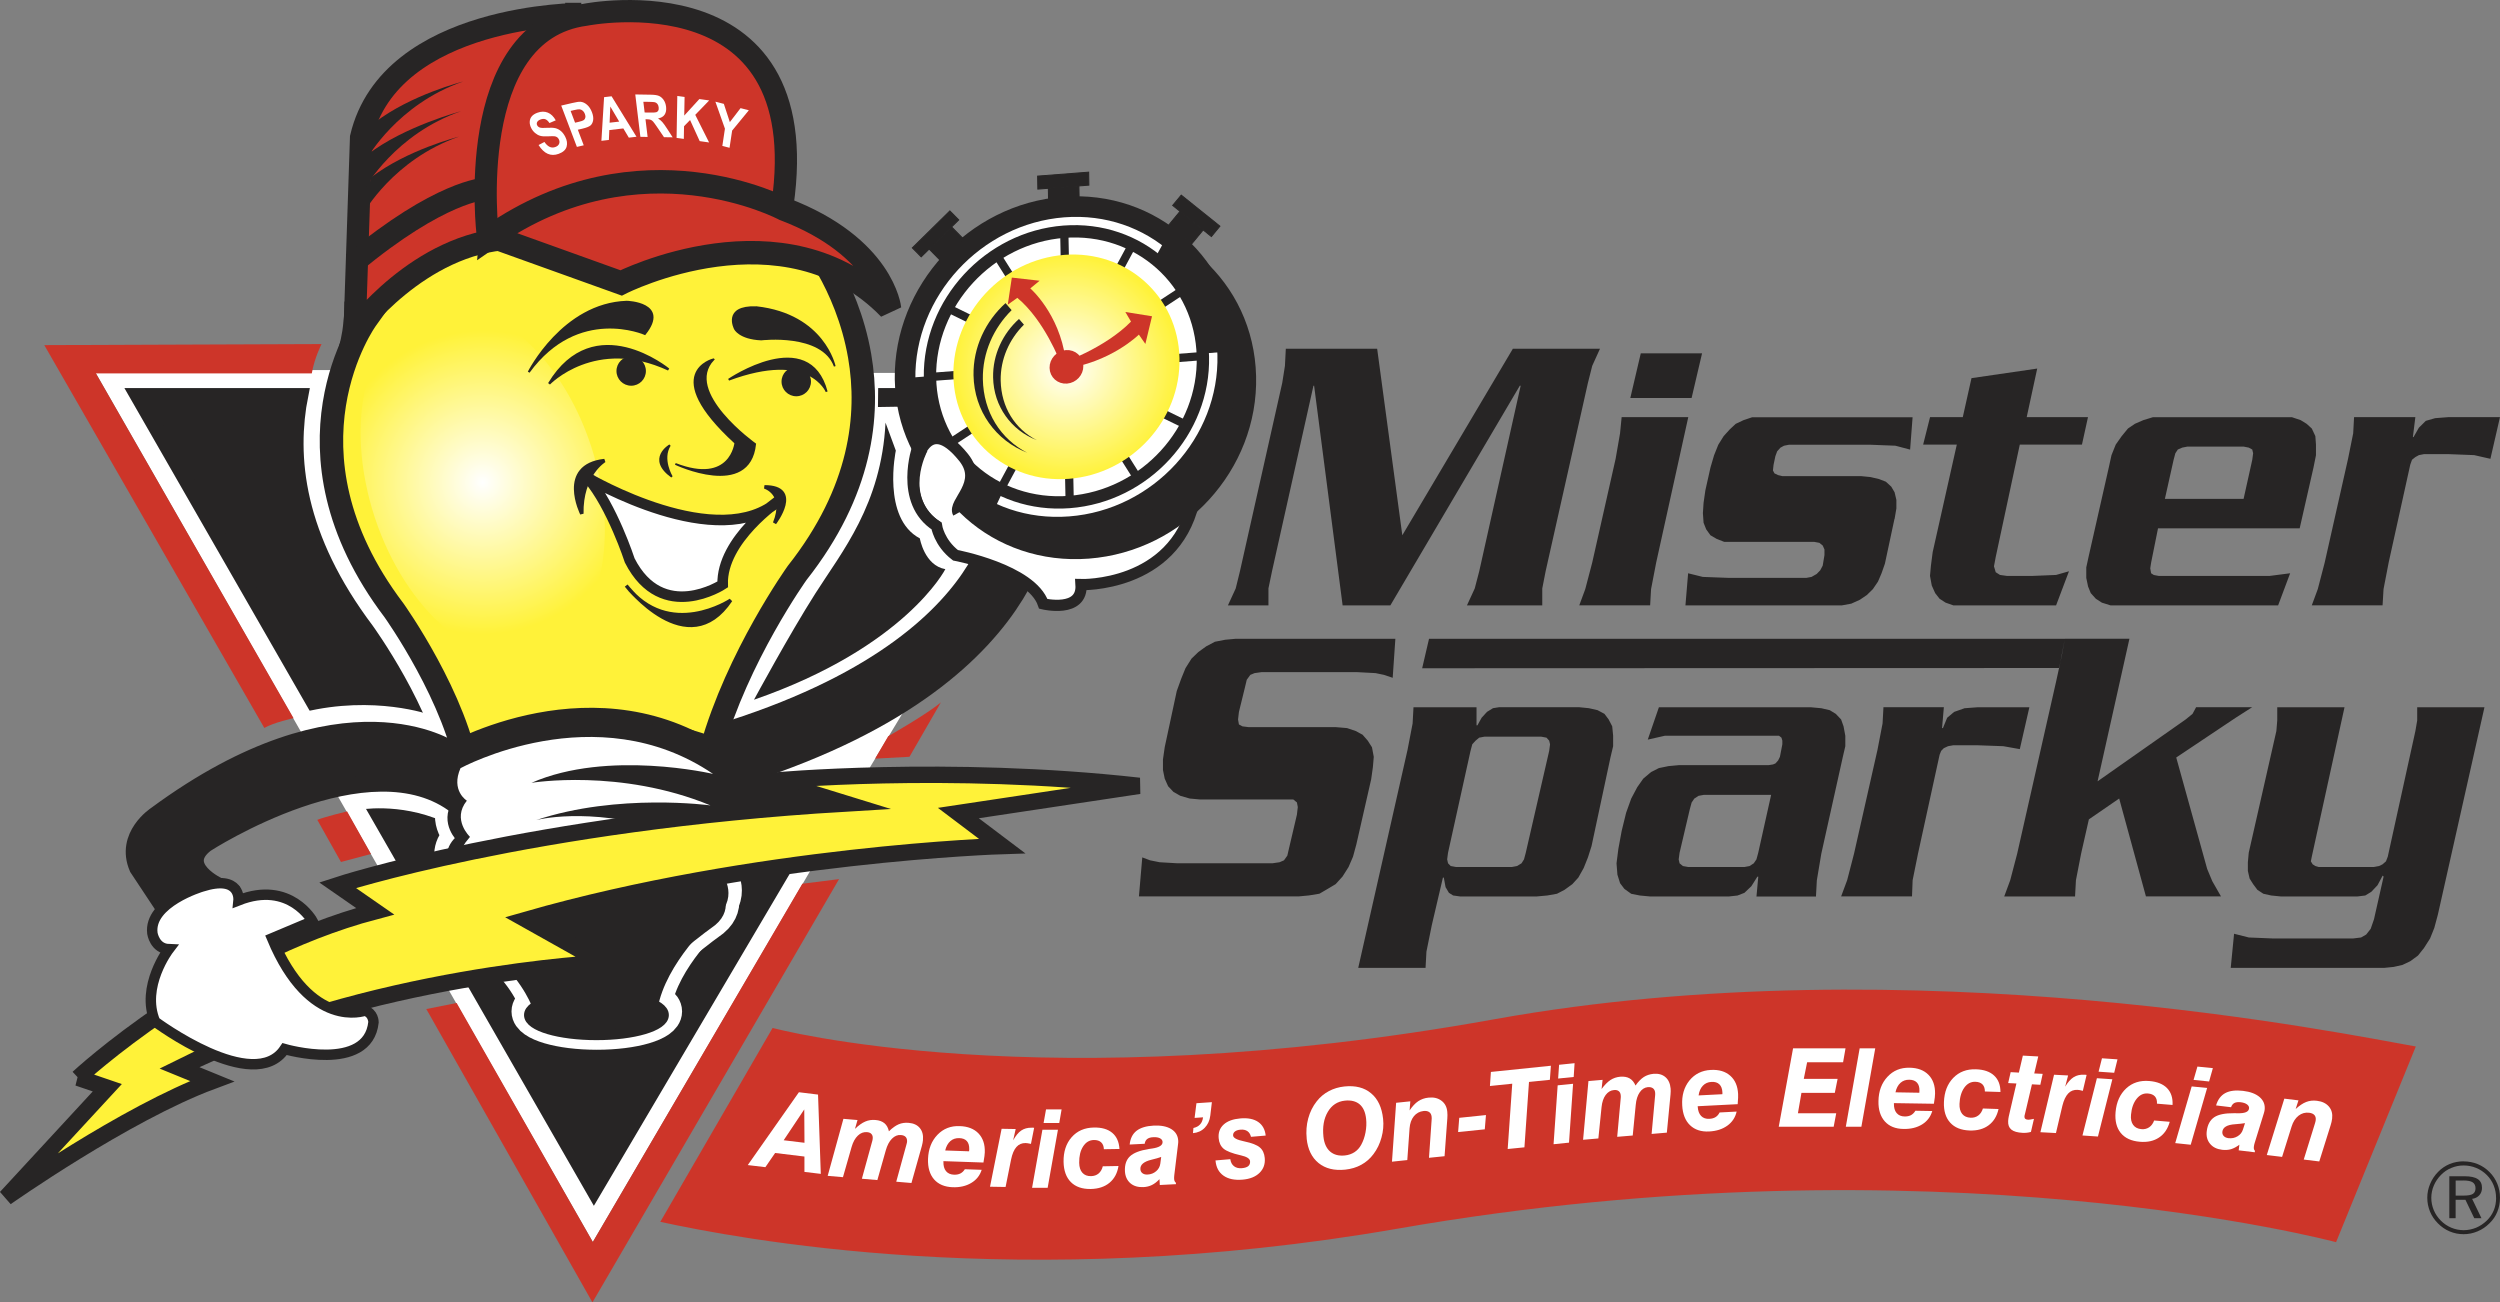 <?xml version="1.0" encoding="UTF-8"?><svg id="Layer_1" xmlns="http://www.w3.org/2000/svg" xmlns:xlink="http://www.w3.org/1999/xlink" viewBox="0 0 597.19 311.11"><rect x="0" y="0" width="597.19" height="311.11" fill="#808080" stroke="none"/><defs><style>.cls-1{stroke-miterlimit:6;stroke-width:3.91px;}.cls-1,.cls-2,.cls-3,.cls-4,.cls-5,.cls-6,.cls-7,.cls-8,.cls-9,.cls-10,.cls-11,.cls-12,.cls-13,.cls-14,.cls-15,.cls-16,.cls-17,.cls-18,.cls-19,.cls-20,.cls-21,.cls-22,.cls-23,.cls-24{stroke:#272525;}.cls-1,.cls-4,.cls-5,.cls-6,.cls-7,.cls-8,.cls-9,.cls-25,.cls-10,.cls-26,.cls-27,.cls-28,.cls-29,.cls-13,.cls-14,.cls-30,.cls-15,.cls-16,.cls-31,.cls-20,.cls-21,.cls-22,.cls-23,.cls-24{fill-rule:evenodd;}.cls-1,.cls-21{fill:#fff239;}.cls-2,.cls-11,.cls-12,.cls-23{fill:none;}.cls-2,.cls-12,.cls-32,.cls-17,.cls-18,.cls-33,.cls-19{stroke-miterlimit:3.86;}.cls-2,.cls-32{stroke-width:1.97px;}.cls-3{stroke-width:3.56px;}.cls-3,.cls-4,.cls-5,.cls-7,.cls-10,.cls-26,.cls-14,.cls-15,.cls-16,.cls-18,.cls-19,.cls-20,.cls-34,.cls-22{fill:#272525;}.cls-4{stroke-width:.56px;}.cls-4,.cls-5,.cls-6,.cls-7,.cls-9,.cls-10,.cls-11,.cls-29,.cls-13,.cls-30,.cls-15,.cls-16,.cls-20,.cls-21,.cls-22,.cls-23,.cls-24{stroke-miterlimit:2.61;}.cls-5{stroke-width:.41px;}.cls-6,.cls-7{stroke-width:2.49px;}.cls-6,.cls-8,.cls-9,.cls-28,.cls-29,.cls-30,.cls-17,.cls-33,.cls-35,.cls-31,.cls-36{fill:#fff;}.cls-8{stroke-width:2.52px;}.cls-9{stroke-width:2.68px;}.cls-25{fill:url(#radial-gradient);}.cls-25,.cls-37,.cls-26,.cls-27,.cls-28,.cls-34,.cls-38,.cls-36{stroke-width:0px;}.cls-37{fill:url(#radial-gradient-2);}.cls-10{stroke-width:3.99px;}.cls-11,.cls-13{stroke-width:5.31px;}.cls-27,.cls-13,.cls-32,.cls-38,.cls-24{fill:#cd3529;}.cls-29{stroke-width:12.47px;}.cls-29,.cls-30,.cls-33,.cls-35,.cls-31{stroke:#fff;}.cls-12{stroke-width:2.95px;}.cls-32{stroke:#cd3529;}.cls-14{stroke-width:.84px;}.cls-30,.cls-33,.cls-35,.cls-31{stroke-width:8.91px;}.cls-15{stroke-width:.44px;}.cls-16{stroke-width:2.16px;}.cls-17,.cls-18{stroke-width:4.92px;}.cls-19{stroke-width:.25px;}.cls-20{stroke-width:.46px;}.cls-21,.cls-24{stroke-width:5.6px;}.cls-22{stroke-width:.48px;}.cls-23{stroke-width:15.5px;}</style><radialGradient id="radial-gradient" cx="115.3" cy="115.23" fx="115.3" fy="115.23" r="36.23" gradientUnits="userSpaceOnUse"><stop offset="0" stop-color="#fff"/><stop offset="1" stop-color="#fff239"/></radialGradient><radialGradient id="radial-gradient-2" cx="254.75" cy="87.64" fx="254.75" fy="87.64" r="26.92" xlink:href="#radial-gradient"/></defs><rect class="cls-36" x="201.59" y="89.08" width="22.99" height="8.81"/><path class="cls-27" d="M184.55,245.55s64.51,17.4,172.33-2.06c100.2-18.08,204.53,3.78,220.2,6.49l-19.05,46.75s-95.5-25.67-224.12-3.24c-90.21,15.73-158.62,2.16-176.18-1.62l26.82-46.31Z"/><polygon class="cls-36" points="194.12 207.05 141.61 296.68 22.54 88.53 30.54 88.44 81.06 88.44 80.3 133.59 194.12 207.05"/><polyline class="cls-36" points="22.54 87.53 30.54 88.44 81.06 88.44 80.3 132.59"/><polygon class="cls-3" points="253.97 94.48 32.79 94.48 141.88 284.5 253.97 94.48"/><polygon class="cls-36" points="217.92 166.54 195.09 204.37 188.24 184.79 189.62 175.65 209.11 169.09 217.92 166.54"/><polygon class="cls-36" points="217.43 104.19 185.93 104.19 165.91 156.05 161.97 183.49 193.13 175.84 227.33 153.35 238.91 137.82 235.09 115.89 217.43 104.19"/><path class="cls-26" d="M327.53,186.24l.42-2.99.21-2.46-.43-2.29-1.01-1.58-1.23-1.41-1.65-.89-2.07-.7-2.72-.23h-20.81l-1.44-.18-.85-.46-.21-1.18.21-1.81,1.44-5.87.43-1.81.85-1.17,1.01-.42,1.65-.23h22.89l4.36.23,2.02.42,2.08.7.64-9.32h-38.16l-2.5.23-2.46.48-2.07,1.1-1.87,1.35-1.64,1.58-1.44,2.29-1.02,2.51-1.06,2.93-2.88,13.43-.42,2.93v2.52l.42,2.05.81,1.82,1.27,1.35,1.65.94,2.24.65,2.5.23h22.25l.86.7.21,1.11-.21,1.81-1.87,7.97-.42,1.82-.8,1.12-1.06.46-1.65.24h-22.89l-4.1-.24-2.29-.46-1.86-.7-.8,9.32h38.17l2.44-.23,2.5-.41,2.02-1.18,1.86-1.11,1.65-1.82,1.44-2.28,1.06-2.46.81-2.99,3.51-15.42h0ZM352.71,168.95h-15.06l-.21,3.87-1.22,6.33-11.77,52.05h16.08l.21-3.86,1.28-6.33,2.66-11.37h.21l.42,2.28.8,1.35,1.01.64,1.65.23h18.36l2.5-.23,2.29-.41,1.81-.94,1.86-1.35,1.44-1.58,1.28-2.29,1.01-2.52.86-2.7,4.52-21.17.64-2.7v-2.51l-.22-2.24-.85-1.64-1.01-1.34-1.65-.88-2.08-.47-2.29-.23h-19.17l-1.43.23-1.43.88-1.28,1.4-1.01,1.82h-.21v-4.34h0ZM368.2,175.98l1.22.23.64.71.21.87-.21,1.59-5.59,24.32-.42,1.58-.59.94-1.06.65-1.22.23h-13.42l-1.23-.23-.63-.65-.21-.94.21-1.58,5.37-24.32.42-1.59.8-.87.85-.71,1.22-.23h13.63ZM440.17,180.96l.63-2.7v-2.51l-.42-2.24-.58-1.64-1.27-1.34-1.44-.88-2.02-.47-2.5-.23h-36.3l-2.66,7.73,4.1-.93h27.25l.59.46.21.71v.87l-.58,3-.43.87-.64.71-.58.24-1.07.17h-21.45l-2.45.23-2.29.47-1.86.94-1.87,1.58-1.44,2.05-1.44,2.71-1.22,3.4-1.06,4.33-.8,4.34-.43,3.4.21,2.7.64,2.05,1.02,1.35,1.64,1.18,2.08.41,2.45.23h18.79l2.08-.23,1.64-.64,1.66-1.58,1.44-2.29h.21l-.43,4.75h14.21l.21-3.87,1.06-6.33,5.11-22.98h0ZM423.08,189.88l-3.08,13.83-.43,1.58-.64.94-1.01.65-1.23.23h-13.4l-1.28-.23-.8-.65-.21-.94.21-1.58,2.45-10.43.43-1.58.64-.94,1-.65,1.23-.23h16.12ZM484.78,168.95h-12.41l-3.08.23-2.5.88-1.66,1.4-1.01,2.46h-.21l.43-4.98h-14.43l-.21,3.87-1.22,6.33-5.6,24.79-1.64,6.33-1.44,3.87h16.93l.15-3.87,1.28-6.33,5.16-23.62.37-.94.64-.65,1.01-.47,1.28-.23h5.54l6.38.23,3.94.7,2.29-10.02h0ZM524.59,168.95l-.85,1.58-1.65,1.34-21.03,14.77,7.61-34.06h-15.43l-.72,3.98-1.36,6.22-9.31,41.16-1.66,6.33-1.43,3.87h16.92l.21-3.87,1.23-6.33,1.86-8.21,7.24-4.98,6.39,23.38h17.93l-2.08-3.64-1.22-2.92-7.39-26.62,14.21-9.5,3.94-2.52h-13.41ZM569.56,231.2l2.24-.23,2.08-.47,1.86-.88,1.86-1.36,1.44-1.81,1.45-2.28,1.01-2.52.85-3.17,11.13-49.54h-16.07v3.16l-.43,2.52-6.6,30.02-.43,1.11-.81.71-.84.41-1.23.23h-13.2l-.79-.23-.64-.41-.43-.71.22-1.11,7.82-35.7h-16.07v3.16l-.21,2.52-6.6,29.08-.21,2.29v2.05l.42,1.82.85,1.35,1.01,1.35,1.44.94,1.86.41,2.29.23h18.32l1.86-.23,1.44-.88,1.49-1.58,1.22-2.29.23.23-2.3,10.21-.79,2.28-1.07,1.36-1.22.7-1.86.23h-19.37l-5.59-.23-3.52-.89-.8,8.15h36.73ZM328.97,83.3h-21.82l-.21,4.1-.64,4.05-10.11,45.02-1.01,4.1-1.86,4.04h9.68v-4.04l.85-4.1,9.9-44.32h.16l6.81,52.47h11.4l30.92-52.47h.21l-9.9,44.32-1.07,4.1-1.86,4.04h17.99v-4.04l.8-4.1,10.11-45.02,1.02-4.05,1.86-4.1h-20.81l-26.41,44.56-6.01-44.56h0ZM387.37,99.65l-.38,3.86-1.06,6.1-5.59,24.79-1.66,6.33-1.43,3.87h16.93l.22-3.87,1.22-6.33,7.67-34.76h-15.92ZM391.94,84.41l-2.5,10.67h14.64l2.5-10.67h-14.64ZM452.57,123.98l.43-2.52v-2.05l-.43-1.82-.8-1.35-1.28-1.17-1.65-.64-2.02-.47-2.29-.23h-18.79l-1.01-.24-.85-.41-.37-.7.15-1.35.43-2.05.43-1.17.79-.88.85-.46,1.22-.24h19.22l6.17.24,3.51.93.59-7.73h-38.32l-2.08.7-1.86.88-1.44,1.35-1.43,1.58-1.28,2.05-1.01,2.52-.86,2.93-1.22,5.45-.43,2.99-.16,2.46.16,2.29.63,1.58,1.01,1.41,1.49.87,1.81.71h21.5l1.22.23.8.64.42.94v1.35l-.42,2.52-.59,1.11-.85.88-1.23.7-1.22.23h-18.59l-6.17-.23-3.5-.87-.64,7.67h37.37l2.24-.41,2.07-.94,1.65-1.12,1.44-1.41,1.23-1.81.85-1.99.8-2.29,2.28-10.67h0ZM498.77,99.65h-14.64l2.51-11.61-15.7,2.29-2.08,9.32h-7.82l-1.65,6.56h8.04l-5.76,25.68-.42,3.23-.22,2.45.42,2.29.81,1.82,1.06,1.35,1.44.93,1.86.65h24.53l3.08-8.15-3.08.88-5.58.23h-6.17l-1.65-.23-1.02-.65-.42-1.41.42-2.23,5.75-26.85h14.85l1.44-6.56h0ZM517.14,119.17l2.08-9.32.42-1.58.59-.89,1.06-.46,1.23-.24h13.42l1.22.24.85.46.21.89-.21,1.58-2.07,9.32h-18.79ZM549.34,126.2l3.3-14.53.59-2.93v-2.52l-.15-2.05-.85-1.81-1.23-1.12-1.43-.88-2.08-.7h-33.21l-2.29.7-2.02.88-1.65,1.12-1.49,1.81-1.44,2.05-1.01,2.52-.64,2.93-4.74,20.93-.64,2.93v2.52l.43,2.05.64,1.58,1.22,1.35,1.44.93,2.07.65h40.03l2.87-7.67-4.95.64h-26.4l-1.22-.23-.64-.41-.21-1.18.21-1.35,1.65-8.21h33.85ZM597.19,99.65h-12.4l-3.09.24-2.23.64-1.66,1.64-1.27,2.23h-.16l.59-4.75h-14.64l-.21,3.86-1.23,6.1-5.58,24.79-1.65,6.33-1.43,3.87h16.91l.23-3.87,1.22-6.33,5.16-23.39.42-1.18.8-.64.85-.47,1.22-.24h5.75l6.23.24,3.88.88,2.29-9.97h0ZM341.37,152.59h151.87l-1.34,6.98-152.18.06,1.64-7.04h0Z"/><path class="cls-28" d="M106.93,177.34l-4.24-6.61s-13.22-4.75-30.17-.62l2.89,6.41,31.51.83Z"/><path class="cls-34" d="M588.48,282h-1.88v3.6h1.88c1.06,0,1.8-.13,2.22-.4.42-.27.64-.71.64-1.35s-.23-1.13-.68-1.42c-.45-.29-1.18-.44-2.19-.44h0ZM588.76,280.98c1.4,0,2.45.23,3.12.68.68.45,1.01,1.15,1.01,2.09,0,.7-.21,1.29-.64,1.76-.43.48-1,.77-1.72.87l2.23,4.62h-1.72l-2.11-4.4h-2.34v4.4h-1.51v-10.02h3.67ZM596.25,286.16c0-1.05-.19-2.05-.57-2.99-.37-.94-.93-1.77-1.64-2.49-.75-.74-1.59-1.31-2.54-1.69-.94-.39-1.95-.59-3-.59s-2,.2-2.92.58c-.93.37-1.75.93-2.47,1.66-.76.77-1.33,1.62-1.73,2.56-.4.95-.6,1.93-.6,2.94s.2,2,.59,2.93c.39.94.96,1.77,1.69,2.51.74.74,1.58,1.3,2.51,1.69.94.39,1.92.59,2.94.59s2.02-.21,2.97-.59c.95-.4,1.8-.97,2.57-1.72.72-.7,1.27-1.5,1.65-2.42.37-.91.56-1.9.56-2.97h0ZM588.5,277.43c1.2,0,2.33.22,3.38.65,1.06.44,2,1.07,2.81,1.9.81.8,1.42,1.74,1.86,2.8.43,1.05.64,2.17.64,3.35s-.21,2.3-.64,3.34c-.41,1.03-1.04,1.95-1.87,2.75-.84.84-1.8,1.49-2.87,1.93-1.07.45-2.17.67-3.32.67s-2.27-.22-3.31-.66c-1.05-.44-1.98-1.08-2.81-1.92-.83-.83-1.46-1.76-1.9-2.82-.43-1.05-.65-2.15-.65-3.31s.23-2.25.68-3.31c.44-1.07,1.09-2.04,1.92-2.88.79-.82,1.71-1.43,2.75-1.87,1.04-.42,2.15-.64,3.32-.64h0Z"/><path class="cls-29" d="M209.72,97.33c.57,17.57-8.31,24.32-20.18,39.57,0,0-13.97,19.85-19.8,41.65,0,0-34.32-13.75-55.9,5.33l-1.58,1.06c-2.86-18.09-18.21-39.18-18.21-39.18-15.54-20.64-16.77-37.3-14.32-49.91l129.99,1.49Z"/><path class="cls-31" d="M87.37,117.57c5.63,23.04,22.31,40.76,37.29,39.59,14.98-1.17,22.81-20.78,17.46-43.82-5.37-23.04-22.11-40.76-37.37-39.59-15.25,1.17-23.02,20.79-17.38,43.82Z"/><path class="cls-33" d="M219.15,90.58c-.31-17.67,13.92-33.12,31.74-34.49,17.82-1.37,32.62,11.85,33.1,29.53.51,17.68-13.63,33.11-31.62,34.48-17.99,1.37-32.88-11.84-33.23-29.52Z"/><polyline class="cls-31" points="218.95 90.32 220.7 100.13 225.66 108.9 231.51 114.31 236.91 116.84 234.26 122.49 223.4 115.12 215.65 103.62"/><polygon class="cls-31" points="284.73 84.89 289.08 84.55 288.19 74.27 284.66 67.14 279.6 60.93 275.19 57.52 272.73 62.02 277.98 66.5 282.05 73.59 282.99 78.42 284.73 84.89"/><line class="cls-33" x1="252.43" y1="118.96" x2="250.99" y2="57.08"/><line class="cls-33" x1="268.04" y1="113.61" x2="235.47" y2="62.43"/><line class="cls-33" x1="279.22" y1="101.41" x2="224.23" y2="74.63"/><line class="cls-33" x1="282.99" y1="85.61" x2="220.31" y2="90.41"/><line class="cls-33" x1="278.38" y1="70.48" x2="224.83" y2="105.57"/><line class="cls-33" x1="266.68" y1="60.03" x2="236.59" y2="116"/><path class="cls-35" d="M224.71,90.16c-.28-14.65,11.51-27.44,26.29-28.58,14.78-1.13,27.05,9.81,27.44,24.47.41,14.64-11.31,27.44-26.2,28.57-14.89,1.13-27.23-9.82-27.52-24.46Z"/><path class="cls-33" d="M248.55,88.34c-.03-1.66,1.29-3.1,2.97-3.23,1.67-.13,3.06,1.12,3.1,2.77.04,1.65-1.28,3.09-2.97,3.22-1.68.13-3.06-1.11-3.1-2.76Z"/><path class="cls-31" d="M250.27,87.3s10.42-3.57,16.62-9.92l-1.35-2.27,6.34,1.02-1.55,6.55-1.55-2.21s-6.76,6.72-17.95,8.12l-.55-1.28Z"/><path class="cls-31" d="M250.1,86.99s-3.75-9.87-10.23-15.23l-2.27,1.62.95-6.41,6.61.74-2.22,1.82s6.86,5.86,8.44,16.76l-1.28.7Z"/><path class="cls-31" d="M238.51,74.67c-4.28,4.24-6.92,10.09-6.79,16.37.17,7.76,4.23,14.15,10.61,17.4-7.43-2.85-12.66-9.82-12.83-18.35-.14-6.63,2.82-12.8,7.56-17.08l1.45,1.66Z"/><path class="cls-31" d="M241.45,78.1c-3.47,3.43-5.6,8.17-5.49,13.26.14,6.29,3.42,11.46,8.6,14.09-6.01-2.3-10.26-7.95-10.4-14.86-.11-5.37,2.27-10.37,6.11-13.83l1.18,1.35Z"/><path class="cls-30" d="M217.06,112.48s2.18-14.48,11.63-2.92c5,6.14-2.54,10.66-1.15,13.14"/><path class="cls-31" d="M220.08,108.02s-5.83,11.02,3.52,17l-1.57.91-4.29-6.59-.79-4.82-.85-2.37,2.17-3.97,1.8-.15Z"/><path class="cls-35" d="M126.9,35.56l1.39-.73c.81,1.15,1.67,1.55,2.6,1.21.46-.17.76-.43.89-.77.13-.34.1-.7-.09-1.07-.11-.21-.26-.38-.43-.5-.17-.12-.38-.19-.62-.22-.24-.03-.78-.02-1.63.02-.76.04-1.35,0-1.77-.13-.43-.12-.83-.35-1.21-.66-.38-.32-.69-.7-.92-1.14-.27-.52-.4-1.02-.39-1.52.01-.5.16-.92.46-1.28.29-.36.73-.65,1.33-.87.89-.33,1.72-.34,2.48-.03.76.31,1.4.92,1.91,1.83l-1.48.65c-.33-.48-.67-.78-1-.9-.33-.12-.7-.1-1.11.05-.41.15-.68.36-.81.61-.13.26-.13.52.01.78.14.26.35.44.65.54.3.1.86.12,1.7.06.89-.06,1.57-.02,2.04.1.47.13.91.35,1.3.68.39.33.73.78,1.03,1.35.43.82.55,1.6.35,2.34-.2.74-.82,1.3-1.87,1.69-1.85.68-3.45-.02-4.8-2.1Z"/><path class="cls-35" d="M136.01,35.99l-3.84-9.78,2.6-.6c.97-.23,1.62-.33,1.96-.3.54.04,1.05.27,1.56.69.5.42.91,1.02,1.21,1.8.28.71.38,1.33.3,1.87-.08.54-.28.95-.6,1.24-.32.29-.97.54-1.95.77l-1.06.25,1.45,3.69-1.61.37ZM134.44,27.49l1.09,2.78.89-.21c.6-.14.99-.28,1.17-.41.18-.13.3-.33.35-.58.05-.25.01-.54-.11-.86-.13-.33-.31-.58-.54-.77-.23-.19-.46-.3-.7-.33-.24-.03-.7.04-1.37.19l-.79.18Z"/><path class="cls-35" d="M150.14,33.61l-1.82.21-1.33-2.17-3.32.38-.07,2.33-1.78.2.52-10.33,1.8-.21,6.01,9.58ZM146,30.02l-2.15-3.56-.12,3.82,2.27-.26Z"/><path class="cls-35" d="M151.08,33.62l-1.33-10.03,3.63.05c.93.01,1.6.12,2.03.3.42.19.79.5,1.1.95.31.45.51.98.59,1.6.1.78,0,1.41-.34,1.89-.33.47-.85.77-1.55.88.4.26.74.54,1.03.85.28.31.68.85,1.2,1.65l1.29,1.97-2.06-.03-1.53-2.2c-.55-.8-.92-1.29-1.11-1.49-.19-.2-.37-.34-.56-.42-.19-.08-.48-.12-.88-.13h-.35s.55,4.18.55,4.18l-1.72-.03ZM152.03,27.85l1.28.02c.78.01,1.27-.01,1.48-.08.2-.06.36-.19.46-.39.11-.2.14-.46.09-.8-.04-.32-.14-.58-.3-.77-.16-.2-.35-.33-.59-.41-.17-.05-.64-.09-1.41-.1l-1.35-.02.34,2.54Z"/><path class="cls-35" d="M159.68,33.87l.06-9.93,1.73.24-.03,4.41,3.54-3.92,2.34.33-3.27,3.41,3.38,6.54-2.24-.31-2.34-5-1.42,1.47-.02,3-1.73-.24Z"/><path class="cls-35" d="M170.59,35.78l.57-4.08-2.35-6.4,2.02.51,1.47,4.33,2.51-3.32,1.98.51-3.92,4.81-.56,4.06-1.72-.44Z"/><path class="cls-30" d="M158.43,88.71s-17.75-14.42-28.3,3.39c0,0,10.79-11.41,28.3-3.39Z"/><path class="cls-30" d="M172.75,91.14s18.91-12.95,23.29,2.84c0,0-4.1-10-23.29-2.84Z"/><path class="cls-30" d="M179.12,73.96c16.08,1.8,18.75,14.01,18.75,14.01-3.05-8.09-17.52-6.35-17.52-6.35-5.22-.23-6.29-2.53-6.29-2.53,0,0-2.94-5.4,5.06-5.13Z"/><path class="cls-30" d="M148.35,72.69s10.11.28,4.36,7.61c0,0-15.93-6.98-27.46,9.05,0,0,7.96-16.18,23.09-16.66Z"/><path class="cls-30" d="M169.06,86.32s-12.95,3.18,5.44,19.79c0,0-.9,10.1-14.18,4.98,0,0,17.67,8.3,18.86-4.7,0,0-17.46-12.31-10.13-20.06Z"/><path class="cls-30" d="M158.96,106.67s-5.43,3.18.56,7.47c0,0-2.59-4.15-.56-7.47Z"/><path class="cls-31" d="M139.64,114.44s31.37,18.27,45.45,5.26c0,0-13.65,9.27-13.19,19.93,0,0-14.22,9.41-22.11-5.67,0,0-4.35-12.87-10.15-19.51Z"/><path class="cls-31" d="M173.85,143.36s-14.46,9.68-24.83-3.46c0,0,14.83,18.68,24.83,3.46Z"/><path class="cls-31" d="M143.5,110.29s-5.53,3.32-5.22,12.59c0,0-5.84-11.34,5.22-12.59Z"/><path class="cls-31" d="M181.54,116.52s5.27,1.52,2.51,8.58c0,0,6.48-8.58-2.51-8.58Z"/><path class="cls-30" d="M111.63,210.97s-6.96-6.46-1.12-11.18c0,0-3.98-3.74-1.12-8.21,0,0-4.1-3.6-.87-8.07,0,0-3.36-1.37-1.61-4.73,0,0,35.92-21.01,66.88,1.62,0,0,2.11,3.61-.62,7.09,0,0,2.49,4.97-.62,8.58l-1.61,15.91s3.23,3.98-.88,7.46c0,0-15.54,11.07-17.27,16.79"/><path class="cls-31" d="M110.38,183.13s32.06-17.5,59.79,1.37c0,0-24.86-5.85-43.01,2.11,0,0,21.01-3.49,42.39,5.34,0,0-21.89-2.99-41.28,3.48,0,0,12.06-3.23,30.09,2.24l-47.87,6.34s-1.12-.87,2.11-4.6c0,0-4.35-4.1-.75-8.58,0,0-3.86-2.36-1.49-7.71Z"/><path class="cls-30" d="M171.86,206.73l-.26,2.34s3.64,4.93-1.95,8.97c0,0-11.7,10.52-13.64,21.83h-27.42s-2.21-6.49-8.58-12.08l-2.47-18.06,40.28-10.53,14.03,7.54Z"/><path class="cls-30" d="M158.48,241.61c0,2.6-7.13,4.7-15.92,4.7s-15.92-2.1-15.92-4.7,7.13-4.7,15.92-4.7,15.92,2.1,15.92,4.7Z"/><polygon class="cls-31" points="173.66 185.13 183.88 184.24 187.95 186.38 193.26 190.08 193.37 192.32 175.64 193.78 171.94 191.75 171.16 186.48 173.66 185.13"/><path class="cls-36" d="M85.62,193.46s9.61-1.86,20.04,2.69l-.41-6.71-23.04-3.62,3.41,7.64Z"/><path class="cls-23" d="M244.08,122.34c-.29-3.39,2.2,40.11-82.3,61.4"/><path class="cls-9" d="M219.24,106.79s-4.6,13.07,4.48,18.85c0,0,.59,3.99,4.52,7,0,0,18.14,3.41,20.98,11.61,0,0,9.46,2.27,9.01-4.6,0,0,22.08.69,26.92-19.53,0,0,6.12-17.01-3.88-26.46"/><path class="cls-21" d="M205.35,85.03c2.45,14.17.42,32.36-14.92,51.82,0,0-14.32,20.02-20.46,42.01,0,0-34.43-13.87-56.45,5.37l-1.61,1.07c-2.63-18.25-17.8-39.52-17.8-39.52-29.19-38.54-6.6-69.58-6.6-69.58l23.95-33.38,80.97,13.29s9.89,11.38,12.92,28.92"/><path class="cls-25" d="M87.78,117.36c5.34,23.24,21.91,41.12,37.02,39.93,15.12-1.18,23.26-20.97,18.17-44.2-5.11-23.24-21.72-41.12-37.09-39.93-15.36,1.18-23.45,20.97-18.09,44.2Z"/><path class="cls-18" d="M220.46,95.78c-.33-21.09,16.64-39.49,37.84-41.13,21.19-1.63,38.76,14.13,39.29,35.21.56,21.09-16.29,39.5-37.68,41.13-21.4,1.64-39.08-14.13-39.44-35.21Z"/><path class="cls-17" d="M216.2,90.6c-.3-21.09,16.67-39.5,37.85-41.14,21.18-1.63,38.73,14.13,39.22,35.22.55,21.08-16.31,39.49-37.69,41.13-21.39,1.64-39.04-14.13-39.38-35.21Z"/><path class="cls-12" d="M222.15,90.14c-.27-17.83,14.07-33.41,32-34.79,17.93-1.38,32.77,11.95,33.19,29.79.45,17.83-13.82,33.4-31.89,34.78-18.07,1.38-33-11.95-33.3-29.78Z"/><polygon class="cls-26" points="216.96 90.26 221.94 89.87 223.68 99.77 228.64 108.61 234.5 114.07 239.92 116.62 237.23 122.32 226.35 114.89 218.59 103.29 216.96 90.26"/><polygon class="cls-26" points="288.08 84.39 292.45 84.05 291.59 73.69 288.07 66.49 283.01 60.23 278.58 56.79 276.09 61.32 281.36 65.85 285.43 73 286.35 77.87 288.08 84.39"/><line class="cls-2" x1="255.5" y1="118.75" x2="254.25" y2="56.35"/><line class="cls-2" x1="271.2" y1="113.36" x2="238.62" y2="61.74"/><line class="cls-2" x1="282.48" y1="101.06" x2="227.29" y2="74.05"/><line class="cls-2" x1="286.32" y1="85.13" x2="223.32" y2="89.97"/><line class="cls-2" x1="281.74" y1="69.86" x2="227.81" y2="105.25"/><line class="cls-2" x1="270.01" y1="59.32" x2="239.6" y2="115.78"/><path class="cls-37" d="M227.74,89.71c-.24-14.77,11.64-27.68,26.51-28.83,14.87-1.14,27.17,9.9,27.5,24.68.35,14.77-11.47,27.67-26.43,28.82-14.96,1.15-27.32-9.91-27.58-24.68Z"/><path class="cls-32" d="M251.7,87.87c-.03-1.67,1.31-3.13,2.99-3.26,1.68-.13,3.07,1.13,3.11,2.79.04,1.66-1.3,3.12-2.99,3.25-1.68.13-3.08-1.12-3.11-2.78Z"/><path class="cls-27" d="M253.43,86.83s10.49-3.61,16.74-10.01l-1.35-2.29,6.37,1.02-1.59,6.61-1.55-2.23s-6.82,6.77-18.06,8.19l-.56-1.29Z"/><path class="cls-27" d="M253.26,86.51s-3.74-9.95-10.24-15.36l-2.29,1.63.97-6.47,6.64.75-2.23,1.83s6.88,5.91,8.43,16.9l-1.29.71Z"/><path class="cls-26" d="M241.65,74.09c-4.32,4.28-6.98,10.17-6.87,16.51.15,7.83,4.2,14.27,10.61,17.55-7.45-2.88-12.69-9.91-12.84-18.51-.12-6.69,2.87-12.91,7.64-17.23l1.46,1.68Z"/><path class="cls-26" d="M244.6,77.55c-3.5,3.46-5.65,8.24-5.56,13.37.12,6.35,3.41,11.56,8.6,14.21-6.04-2.32-10.28-8.02-10.41-14.98-.1-5.43,2.31-10.46,6.18-13.96l1.18,1.36Z"/><polygon class="cls-19" points="250.43 44.97 257.72 44.4 257.79 48.62 250.5 49.18 250.43 44.97"/><polygon class="cls-19" points="247.87 42.07 260.05 41.13 260.1 44.22 247.92 45.17 247.87 42.07"/><rect class="cls-19" x="222.3" y="56.24" width="7.52" height="4.11" transform="translate(24.07 175.35) rotate(-44.55)"/><polygon class="cls-19" points="217.94 59.21 226.9 50.39 229.01 52.53 220.05 61.35 217.94 59.21"/><polygon class="cls-19" points="287.42 54.91 281.9 50.47 279.13 53.83 284.65 58.27 287.42 54.91"/><polygon class="cls-19" points="291.4 54.03 282.17 46.62 280.13 49.07 289.37 56.5 291.4 54.03"/><path class="cls-9" d="M218.44,112.22s2.36-14.61,11.74-2.95c4.98,6.2-2.67,10.76-1.29,13.25"/><path class="cls-26" d="M221.53,107.73s-5.99,11.11,3.36,17.14l-1.59.92-4.25-6.64-.74-4.87-.83-2.39,2.23-4.01,1.82-.15Z"/><path class="cls-27" d="M138.85,3.33s-45.6-.1-52.6,29.49l-1.54,46.12s15.37-20.95,37.2-21.93l24.95-32.81-8.02-20.87Z"/><path class="cls-11" d="M138.85,3.33s-45.6-.1-52.6,29.49l-1.54,46.12s15.37-20.95,37.2-21.93l24.95-32.81-8.02-20.87Z"/><path class="cls-26" d="M115.76,45.12s-10.6.42-31.43,17.75"/><path class="cls-11" d="M115.76,45.12s-10.6.42-31.43,17.75"/><path class="cls-26" d="M87.77,37.71s7.13-12.79,22.89-18.25c0,0-12.52,3.16-21.12,9.79"/><path class="cls-26" d="M87.29,44.81s7.11-12.8,22.85-18.25c0,0-13.6,3.63-22.18,10.26"/><path class="cls-26" d="M86.85,50.89s7.1-12.8,22.81-18.26c0,0-12.48,3.15-21.06,9.79"/><path class="cls-13" d="M186.45,51.81C196.94-7.83,139.86,3.52,139.86,3.52c-29.26,3.89-23.36,52.51-23.36,52.51"/><path class="cls-24" d="M117.3,56.43l31.07,11.16s39.03-19.8,64.12,6.12c0,0-1.5-14.76-25.18-23.76,0,0-34.29-18.35-70.01,6.49Z"/><path class="cls-36" d="M128.64,34.65l1.41-.74c.8,1.16,1.66,1.56,2.6,1.21.47-.17.77-.43.91-.78.14-.35.11-.71-.07-1.07-.11-.22-.25-.38-.42-.5-.17-.12-.38-.19-.62-.22-.24-.03-.79-.02-1.64.02-.76.04-1.35,0-1.78-.13-.43-.12-.83-.35-1.21-.67-.38-.32-.68-.7-.91-1.15-.27-.52-.39-1.03-.37-1.53.02-.5.18-.93.48-1.29.3-.36.75-.65,1.35-.87.9-.33,1.73-.34,2.49-.03.76.31,1.39.93,1.9,1.84l-1.5.65c-.33-.49-.66-.79-.99-.91-.33-.12-.7-.1-1.12.05-.42.15-.69.36-.83.62-.13.26-.13.52,0,.78.13.26.35.44.64.54.3.1.86.12,1.71.06.89-.06,1.58-.02,2.05.1.48.13.91.36,1.29.69.39.33.73.79,1.02,1.36.42.83.53,1.61.32,2.36-.21.75-.84,1.32-1.9,1.71-1.87.69-3.47-.01-4.8-2.11Z"/><path class="cls-36" d="M137.8,35.08l-3.74-9.86,2.62-.61c.98-.23,1.63-.33,1.97-.3.54.04,1.06.27,1.56.7.5.42.9,1.03,1.2,1.81.27.71.36,1.34.28,1.89-.09.54-.29.96-.62,1.25-.33.29-.99.55-1.97.78l-1.07.25,1.41,3.72-1.62.38ZM136.31,26.51l1.06,2.8.9-.21c.61-.14,1-.28,1.19-.42.19-.14.31-.33.36-.59.06-.25.02-.54-.1-.87-.12-.33-.3-.59-.53-.78-.23-.19-.46-.3-.71-.33-.24-.03-.7.04-1.39.2l-.8.19Z"/><path class="cls-36" d="M152.03,32.67l-1.82.21-1.31-2.2-3.35.39-.1,2.36-1.79.21.64-10.43,1.79-.21,5.95,9.67ZM147.91,29.05l-2.12-3.6-.17,3.86,2.29-.26Z"/><path class="cls-36" d="M152.97,32.68l-1.22-10.12,3.65.06c.93.01,1.61.11,2.03.3.42.19.79.51,1.1.96.31.45.5.99.58,1.62.09.79-.03,1.42-.36,1.9-.33.48-.85.77-1.56.89.4.26.74.55,1.02.86.28.31.67.86,1.19,1.66l1.28,1.99-2.07-.03-1.51-2.22c-.54-.8-.91-1.31-1.09-1.51-.19-.2-.37-.35-.57-.42-.19-.08-.49-.12-.89-.13h-.36s.51,4.22.51,4.22l-1.72-.03ZM153.99,26.87l1.29.02c.79.01,1.28-.01,1.49-.08.21-.06.36-.19.47-.39.11-.2.14-.47.1-.8-.04-.32-.14-.58-.29-.78-.16-.2-.35-.33-.59-.41-.17-.05-.64-.09-1.42-.1l-1.36-.02.31,2.57Z"/><path class="cls-36" d="M161.62,32.93l.17-10.01,1.74.24-.08,4.45,3.61-3.95,2.35.33-3.33,3.44,3.31,6.6-2.25-.32-2.3-5.04-1.44,1.48-.05,3.03-1.74-.24Z"/><path class="cls-36" d="M172.55,34.86l.62-4.12-2.28-6.45,2.02.52,1.43,4.36,2.56-3.34,1.98.51-3.99,4.85-.62,4.11-1.72-.44Z"/><path class="cls-4" d="M159.69,88.25s-17.68-14.55-28.52,3.41c0,0,11.01-11.51,28.52-3.41Z"/><path class="cls-20" d="M174.07,90.7s19.18-13.06,23.4,2.87c0,0-4.01-10.08-23.4-2.87Z"/><path class="cls-5" d="M180.69,73.37c16.16,1.82,18.71,14.13,18.71,14.13-2.98-8.16-17.56-6.4-17.56-6.4-5.25-.24-6.3-2.56-6.3-2.56,0,0-2.9-5.44,5.15-5.17Z"/><path class="cls-22" d="M149.75,72.09s10.17.28,4.29,7.68c0,0-15.94-7.05-27.74,9.12,0,0,8.22-16.32,23.45-16.8Z"/><path class="cls-15" d="M170.42,85.84s-13.07,3.21,5.24,19.96c0,0-1.03,10.19-14.33,5.02,0,0,17.69,8.37,19.05-4.74,0,0-17.42-12.42-9.95-20.23Z"/><path class="cls-15" d="M160.01,106.36s-5.51,3.21.47,7.53c0,0-2.56-4.19-.47-7.53Z"/><path class="cls-8" d="M140.46,114.2s31.37,18.43,45.7,5.31c0,0-13.86,9.35-13.53,20.1,0,0-14.45,9.49-22.2-5.72,0,0-4.22-12.98-9.97-19.68Z"/><path class="cls-14" d="M174.55,143.37s-14.69,9.77-24.97-3.49c0,0,14.71,18.84,24.97,3.49Z"/><path class="cls-14" d="M144.4,110.02s-5.61,3.35-5.42,12.7c0,0-5.73-11.44,5.42-12.7Z"/><path class="cls-14" d="M182.62,116.3s5.29,1.53,2.42,8.65c0,0,6.63-8.65-2.42-8.65Z"/><path class="cls-10" d="M107.86,179.06s-25.7-17.54-70.61,15.57c0,0-7.71,4.99-4.39,12.7l6.51,9.83,13-5.44s-10.28-4.69-3.18-10.13c0,0,39.16-25.4,60.03-8.92l-1.36-13.61Z"/><path class="cls-16" d="M111.27,211.58s-7.02-6.52-1.13-11.28c0,0-4.02-3.76-1.13-8.28,0,0-4.14-3.63-.88-8.15,0,0-3.39-1.38-1.63-4.76,0,0,36.24-21.2,67.46,1.63,0,0,2.13,3.64-.63,7.15,0,0,2.51,5.02-.62,8.65l-1.63,16.05s3.26,4.01-.88,7.52c0,0-15.67,11.16-17.42,16.93"/><path class="cls-28" d="M110.02,183.49s32.34-17.65,60.31,1.38c0,0-25.08-5.89-43.38,2.13,0,0,21.19-3.52,42.76,5.39,0,0-22.08-3.01-41.64,3.51,0,0,12.17-3.26,30.35,2.26l-48.28,6.39s-1.13-.87,2.13-4.64c0,0-4.39-4.14-.75-8.65,0,0-3.89-2.38-1.51-7.78Z"/><path class="cls-16" d="M172.02,207.29l-.26,2.36s3.67,4.98-1.97,9.05c0,0-11.8,10.62-13.76,22.02h-27.66s-2.23-6.55-8.65-12.19l-2.49-18.22,40.63-10.62,14.15,7.6Z"/><path class="cls-1" d="M18.67,257.46s31.53-29.34,70.94-39.78l-8.98-6.23s45.87-15.03,121.32-19.51l-17.57-5.42s41.9-3.93,87.73,1.2l-43.18,6.5,10.44,7.88s-58.66,1.84-113.65,17.6l18.36,10.3s-56.49,2.71-101.22,25.08l7.8,3.19c-20.81,7.74-49.23,27.78-49.23,27.78l24.2-26.21-6.97-2.38Z"/><path class="cls-6" d="M74.68,220.06s-5.38-9.84-17.7-4.99c0,0,.65-6.29-8.78-3.28,0,0-12.72,3.8-11.8,11.15,0,0,.53,3.67,3.93,3.8,0,0-6.82,8.92-3.28,17.3,0,0,23.59,17.57,30.94,6.56,0,0,19.93,5.77,21.23-6.42,0,0,0-2.23-2.09-2.75,0,0-12.96,4.74-22.15-17.29l9.69-4.08Z"/><path class="cls-7" d="M158.53,242.47c0,2.62-7.19,4.75-16.06,4.75s-16.05-2.12-16.05-4.75,7.19-4.74,16.05-4.74,16.06,2.12,16.06,4.74Z"/><polygon class="cls-26" points="173.85 185.51 184.16 184.61 188.26 186.76 193.62 190.5 193.73 192.76 175.84 194.23 172.11 192.18 171.32 186.87 173.85 185.51"/><path class="cls-34" d="M154.29,88.63c0,1.94-1.57,3.51-3.51,3.51s-3.52-1.57-3.52-3.51,1.57-3.52,3.52-3.52,3.51,1.57,3.51,3.52Z"/><path class="cls-34" d="M193.72,91.15c0,1.94-1.57,3.51-3.51,3.51s-3.52-1.57-3.52-3.51,1.57-3.51,3.52-3.51,3.51,1.57,3.51,3.51Z"/><path class="cls-36" d="M187.19,272.38l4.98.6-.05-7.97-4.92,7.37h0ZM178.63,278.3l12.21-17.39,4.57.56.66,18.94-3.91-.47v-3.67l-7-.85-2.33,3.39-4.2-.5h0Z"/><path class="cls-36" d="M197.72,280.86l3.75-13.6,3.37.29-.61,2.11c.88-.84,1.7-1.43,2.46-1.75.76-.33,1.57-.45,2.45-.37.89.07,1.61.34,2.14.78.53.45.88,1.09,1.06,1.92.82-.81,1.6-1.36,2.32-1.67.73-.31,1.53-.43,2.41-.35,1.18.1,2.07.52,2.66,1.25.61.73.85,1.7.74,2.91-.02.2-.05.41-.09.62-.04.22-.1.46-.17.74l-2.49,8.85-3.63-.31,2.48-9.04c.03-.12.06-.22.07-.29.01-.06.02-.12.03-.18.04-.49-.06-.87-.31-1.16-.25-.28-.63-.44-1.17-.48-.77-.07-1.48.23-2.13.88-.65.66-1.13,1.58-1.47,2.79l-2.01,7.09-3.7-.32,2.49-9.04c.02-.09.04-.17.06-.25,0-.09.03-.2.04-.34.04-.43-.06-.78-.3-1.05-.23-.27-.58-.41-1.06-.45-.81-.07-1.54.2-2.19.83-.65.62-1.15,1.52-1.49,2.7l-2.07,7.23-3.65-.32h0Z"/><path class="cls-36" d="M225.78,274.82l5.71.2c0-.06,0-.13.02-.23,0-.11.01-.19.02-.24.02-.86-.16-1.51-.56-1.96-.41-.46-1.01-.7-1.82-.72-.84-.03-1.56.21-2.14.72-.58.52-.99,1.26-1.23,2.24h0ZM230.46,279.3l4.04.14c-.43,1.36-1.26,2.41-2.5,3.14-1.23.74-2.71,1.08-4.44,1.02-1.92-.07-3.41-.7-4.44-1.88-1.03-1.19-1.51-2.82-1.44-4.88.09-2.38.84-4.29,2.25-5.76,1.41-1.47,3.19-2.17,5.33-2.08,1.93.06,3.44.65,4.5,1.77,1.05,1.12,1.55,2.62,1.48,4.52-.02.27-.03.57-.08.9-.04.33-.12.83-.24,1.51l-9.56-.33v.09c-.03.98.17,1.75.61,2.29.44.54,1.08.83,1.93.86.58.02,1.08-.08,1.5-.29.42-.21.79-.56,1.08-1.02h0Z"/><path class="cls-36" d="M236.49,283.48l2.77-13.84,3.36.06-.6,2.69c.6-1.07,1.23-1.86,1.92-2.33.69-.47,1.53-.7,2.51-.68.15,0,.26,0,.35,0,.08.02.16.02.23.03l-.76,3.84c-.31-.07-.57-.12-.77-.15-.19-.03-.36-.05-.5-.05-.89-.02-1.63.29-2.2.94-.57.64-1,1.64-1.28,3.01l-1.31,6.54-3.71-.06h0Z"/><path class="cls-36" d="M249.29,268.26l.58-3.25h3.72l-.56,3.25h-3.74ZM246.54,283.74l2.47-13.88h3.71l-2.46,13.88h-3.71Z"/><path class="cls-36" d="M263.44,278.6l3.74-.07c-.27,1.71-.99,3.04-2.14,4-1.15.96-2.64,1.45-4.47,1.49-2.04.04-3.63-.51-4.76-1.64-1.12-1.12-1.71-2.74-1.75-4.84-.04-2.41.6-4.37,1.92-5.88,1.33-1.51,3.1-2.29,5.32-2.32,1.88-.04,3.34.39,4.39,1.27,1.05.88,1.62,2.17,1.72,3.85l-3.72.06c-.03-.73-.25-1.27-.66-1.65-.4-.37-.98-.56-1.73-.55-1.07.02-1.93.53-2.58,1.55-.65,1.01-.95,2.31-.93,3.9.02,1.03.27,1.83.77,2.38.49.55,1.18.82,2.07.8.72-.02,1.31-.22,1.8-.63.48-.41.82-.99,1-1.72h0Z"/><path class="cls-36" d="M277.37,276.37c-.55.2-1.3.42-2.27.65-1.86.44-2.75,1.2-2.69,2.26.02.42.19.74.49.97.31.24.72.35,1.23.32.79-.04,1.47-.3,2.04-.79.57-.48.9-1.09,1-1.81l.21-1.6h0ZM276.97,281.67c-.59.63-1.19,1.1-1.79,1.39-.6.3-1.28.47-2.03.51-1.29.06-2.34-.24-3.14-.93-.79-.7-1.22-1.64-1.29-2.84-.08-1.55.31-2.74,1.18-3.57.87-.83,2.37-1.41,4.51-1.76.21-.04.48-.08.83-.12,1.69-.25,2.51-.78,2.47-1.58-.02-.37-.23-.66-.63-.87-.4-.2-.93-.29-1.58-.25-.63.02-1.12.17-1.46.43-.33.26-.53.63-.6,1.14l-3.59.18c.15-1.45.7-2.54,1.64-3.28.94-.73,2.3-1.15,4.08-1.24,1.77-.09,3.18.19,4.22.83,1.04.64,1.59,1.57,1.66,2.78.01.13.01.26,0,.39-.01.13-.02.27-.04.42l-.9,7.4c-.02.17-.03.34-.04.48,0,.15,0,.27,0,.39,0,.22.05.41.11.56.06.15.17.27.31.4l.02.34-3.86.2-.08-1.39h0Z"/><path class="cls-36" d="M289.49,263.27l-.38,3.22c-.14,1.18-.59,2.15-1.33,2.91-.73.75-1.68,1.19-2.81,1.28l.11-1.23c.7-.16,1.23-.45,1.6-.87.38-.41.61-.98.7-1.68l-2.02.14.44-3.51,3.68-.25h0Z"/><path class="cls-36" d="M290.38,277.2l3.51-.3c.1.75.4,1.3.88,1.68.49.38,1.12.54,1.89.47.7-.06,1.21-.23,1.53-.5.32-.29.46-.67.42-1.16-.05-.62-.78-1.08-2.18-1.4l-.13-.03c-1.97-.45-3.3-.97-4-1.55-.7-.6-1.1-1.44-1.19-2.52-.12-1.34.28-2.43,1.19-3.26.91-.84,2.26-1.32,4.01-1.47,1.77-.15,3.18.13,4.23.84,1.05.72,1.65,1.81,1.8,3.26l-3.51.3c-.14-.61-.43-1.06-.85-1.35-.43-.3-.98-.42-1.66-.36-.58.05-1.03.2-1.34.45-.32.25-.45.58-.42.97.06.56.92,1.02,2.61,1.37l.09.02c1.8.38,3.03.86,3.7,1.45.68.58,1.06,1.42,1.16,2.51.13,1.44-.29,2.61-1.24,3.54-.95.94-2.3,1.48-4.05,1.63-1.91.16-3.43-.15-4.56-.95-1.13-.79-1.77-1.99-1.91-3.6v-.06h0Z"/><path class="cls-36" d="M473.66,264.79l3.74.13c-.37,1.69-1.16,2.98-2.36,3.88-1.19.89-2.71,1.31-4.53,1.25-2.05-.07-3.6-.7-4.66-1.88-1.07-1.18-1.57-2.82-1.49-4.92.09-2.41.83-4.32,2.23-5.77,1.4-1.44,3.22-2.13,5.44-2.05,1.87.06,3.32.56,4.32,1.5,1,.93,1.51,2.23,1.51,3.92l-3.72-.12c0-.72-.18-1.28-.56-1.68-.39-.4-.96-.62-1.71-.64-1.07-.03-1.95.43-2.65,1.41-.69.98-1.08,2.27-1.14,3.86-.04,1.02.18,1.84.64,2.41.47.58,1.14.87,2.03.91.71.02,1.31-.16,1.82-.54.51-.38.87-.94,1.1-1.67h0Z"/><path class="cls-36" d="M452.78,260.93l5.71.1s0-.12,0-.23c.02-.1.02-.18.02-.24.02-.86-.18-1.51-.59-1.95-.41-.44-1.02-.68-1.83-.69-.84-.02-1.55.24-2.13.76-.57.53-.97,1.28-1.18,2.26h0ZM457.53,265.33l4.04.07c-.4,1.37-1.21,2.44-2.43,3.2-1.22.75-2.7,1.12-4.43,1.08-1.93-.02-3.42-.63-4.47-1.8-1.05-1.18-1.57-2.79-1.52-4.86.04-2.38.76-4.31,2.14-5.79,1.38-1.5,3.14-2.22,5.29-2.18,1.94.03,3.44.6,4.52,1.7,1.08,1.1,1.6,2.6,1.57,4.5,0,.26-.03.56-.06.9-.04.33-.1.84-.22,1.51l-9.55-.15v.08c-.02.98.19,1.75.64,2.28.45.54,1.09.82,1.94.83.57.01,1.07-.1,1.49-.31.41-.23.77-.57,1.05-1.04h0Z"/><polygon class="cls-36" points="424.9 269.15 428.32 250.42 440.85 250.42 440.27 253.75 431.68 253.75 430.88 257.72 438.96 257.72 438.29 261.06 430.32 261.06 429.48 265.93 438.63 265.93 438.02 269.15 424.9 269.15 424.9 269.15"/><polygon class="cls-36" points="440.92 269.15 444.23 250.42 447.95 250.42 444.64 269.15 440.92 269.15 440.92 269.15"/><path class="cls-36" d="M405.75,261.67l5.69-.29c-.01-.05-.01-.13,0-.23,0-.1,0-.18,0-.23-.04-.85-.29-1.49-.73-1.91-.44-.42-1.06-.61-1.88-.57-.84.04-1.53.35-2.06.91-.54.57-.88,1.34-1.02,2.33h0ZM410.79,265.74l4.05-.21c-.31,1.4-1.05,2.51-2.2,3.35-1.18.85-2.61,1.31-4.34,1.4-1.93.11-3.46-.4-4.6-1.5-1.13-1.09-1.75-2.67-1.86-4.74-.13-2.37.45-4.34,1.71-5.92,1.29-1.58,3-2.43,5.13-2.54,1.94-.1,3.48.36,4.63,1.38,1.16,1.02,1.79,2.48,1.88,4.37.02.27.02.56,0,.9,0,.34-.05.85-.1,1.53l-9.55.49v.09c.06.99.33,1.72.81,2.23.49.51,1.15.74,1.99.69.58-.03,1.07-.16,1.46-.41.41-.25.73-.62.97-1.11h0Z"/><path class="cls-36" d="M378.16,272.29l1.28-14.05,3.38-.29-.24,2.19c.72-.98,1.44-1.7,2.12-2.15.69-.45,1.47-.71,2.34-.79.89-.07,1.65.06,2.25.41.6.35,1.07.92,1.39,1.7.66-.93,1.33-1.61,1.99-2.04.66-.42,1.42-.67,2.3-.76,1.18-.1,2.13.16,2.85.78.73.62,1.14,1.53,1.25,2.74.02.2.02.42.02.64s-.02.47-.04.75l-.88,9.14-3.64.31.85-9.32c0-.13,0-.23,0-.3,0-.07,0-.13,0-.18-.04-.5-.21-.86-.51-1.09-.3-.23-.71-.33-1.24-.29-.77.08-1.42.48-1.94,1.24-.52.75-.84,1.75-.95,2.99l-.72,7.33-3.71.31.85-9.33c0-.1.01-.18.01-.27s0-.19-.02-.33c-.04-.44-.2-.77-.47-.98-.27-.22-.65-.31-1.13-.26-.8.06-1.46.46-2,1.18-.52.71-.86,1.69-.98,2.91l-.76,7.47-3.66.32h0Z"/><path class="cls-36" d="M321.24,262.92c-1.76.19-3.12,1.08-4.06,2.68-.95,1.61-1.29,3.59-1.04,5.94.17,1.57.7,2.75,1.59,3.53.9.78,2.07,1.09,3.54.94.85-.09,1.61-.35,2.28-.78.66-.43,1.2-1.02,1.61-1.77.47-.86.82-1.84,1.03-2.96.21-1.12.26-2.2.14-3.26-.17-1.56-.68-2.71-1.55-3.45-.87-.73-2.05-1.03-3.55-.87h0ZM312.14,271.98c-.17-1.65-.06-3.25.36-4.81.42-1.54,1.1-2.92,2.04-4.1.79-1.02,1.76-1.82,2.88-2.42,1.14-.61,2.37-.97,3.73-1.12,2.64-.27,4.76.27,6.37,1.63,1.63,1.35,2.58,3.39,2.87,6.11.16,1.48.03,2.96-.38,4.44-.4,1.49-1.04,2.82-1.92,3.98-.8,1.08-1.78,1.93-2.92,2.55-1.13.63-2.42,1.01-3.83,1.16-2.62.27-4.74-.26-6.36-1.57-1.63-1.32-2.58-3.27-2.85-5.85h0Z"/><path class="cls-36" d="M332.51,277.5l.99-14.07,3.39-.35-.17,2.17c.66-.98,1.34-1.71,2.05-2.19.71-.47,1.52-.77,2.45-.86,1.25-.14,2.28.11,3.09.72.82.6,1.3,1.48,1.41,2.64.03.27.04.53.04.79,0,.27,0,.54-.03.82l-.66,9.02-3.72.38.62-8.91c0-.18.03-.35.03-.5,0-.16,0-.29-.02-.39-.05-.51-.24-.88-.57-1.11-.33-.24-.78-.33-1.36-.27-.94.11-1.71.52-2.31,1.25-.59.73-.94,1.7-1.03,2.9l-.54,7.57-3.67.39h0Z"/><polygon class="cls-36" points="348.31 270.42 348.58 267.02 354.96 266.36 354.68 269.77 348.31 270.42 348.31 270.42"/><polygon class="cls-36" points="360.15 274.47 361.24 258.87 355.91 259.42 356.14 256.06 370.47 254.58 370.23 257.94 365.24 258.45 364.15 274.07 360.15 274.47 360.15 274.47"/><path class="cls-36" d="M372.2,257.64l.23-3.29,3.7-.38-.21,3.29-3.72.38h0ZM371.11,273.32l.98-14.06,3.68-.37-.97,14.06-3.69.38h0Z"/><path class="cls-36" d="M485.14,270.39c-.33.09-.65.16-.97.19-.32.04-.65.04-1,.03-1.24-.06-2.16-.32-2.71-.78-.55-.45-.81-1.13-.76-2.03,0-.19.03-.38.05-.56.03-.19.05-.37.1-.57l1.82-7.85-1.97-.1.6-2.61,1.96.11.95-4.06,3.68.2-.96,4.06,2.02.1-.57,2.61-2-.11-1.54,6.56c-.05.2-.1.41-.16.65-.06.23-.09.37-.09.38-.02.3.04.5.18.64.14.13.38.21.71.23.11,0,.26,0,.45-.04.19-.02.51-.08.93-.17l-.72,3.12h0Z"/><path class="cls-36" d="M536.28,268.29c-.58.1-1.37.18-2.36.26-1.9.12-2.92.71-3.05,1.77-.04.41.05.76.32,1.04.25.28.64.46,1.14.52.79.09,1.51-.06,2.15-.44.65-.38,1.08-.92,1.3-1.61l.5-1.55h0ZM534.94,273.44c-.7.52-1.36.88-2.02,1.08-.64.18-1.34.23-2.09.14-1.28-.15-2.25-.63-2.91-1.45-.67-.81-.93-1.82-.78-3.01.19-1.54.79-2.64,1.79-3.32,1-.67,2.58-.98,4.75-.96.21,0,.49,0,.85.01,1.71.04,2.62-.33,2.71-1.14.06-.37-.11-.69-.46-.96-.36-.27-.86-.45-1.52-.53-.63-.08-1.14-.01-1.52.18-.37.2-.64.54-.79,1.01l-3.58-.43c.41-1.4,1.15-2.38,2.2-2.95,1.05-.56,2.46-.74,4.24-.53,1.76.21,3.1.72,4.01,1.53.91.81,1.29,1.81,1.15,3.02-.02.12-.04.25-.07.37-.03.13-.07.27-.11.41l-2.21,7.14c-.04.17-.08.32-.12.46-.03.13-.05.26-.06.39-.03.23-.03.42.01.57.04.15.11.3.24.44l-.04.34-3.84-.46.17-1.37h0Z"/><path class="cls-36" d="M541.48,275.92l4.19-13.48,3.38.41-.67,2.07c.87-.8,1.71-1.37,2.5-1.68.79-.31,1.65-.41,2.58-.29,1.25.15,2.2.61,2.86,1.38.66.77.91,1.73.77,2.89-.04.27-.08.53-.14.79-.06.26-.13.53-.22.8l-2.71,8.63-3.71-.45,2.65-8.54c.06-.18.1-.33.14-.49.04-.16.06-.28.07-.38.06-.5-.04-.9-.3-1.21-.27-.3-.69-.49-1.26-.56-.95-.12-1.79.12-2.54.7-.74.59-1.31,1.45-1.66,2.59l-2.27,7.25-3.66-.44h0Z"/><path class="cls-36" d="M514.57,267.66l3.73.31c-.46,1.67-1.31,2.93-2.56,3.76-1.24.83-2.77,1.17-4.59,1.01-2.04-.17-3.56-.88-4.56-2.11-1-1.24-1.41-2.9-1.23-4.99.21-2.4,1.06-4.27,2.54-5.65,1.48-1.37,3.32-1.95,5.54-1.76,1.87.16,3.28.73,4.23,1.71.95.99,1.39,2.32,1.3,4.01l-3.72-.31c.04-.72-.11-1.28-.47-1.71-.37-.41-.92-.66-1.67-.72-1.07-.1-1.97.33-2.72,1.27-.75.94-1.2,2.2-1.34,3.79-.1,1.03.08,1.84.51,2.44.43.6,1.09.94,1.98,1.02.7.06,1.31-.09,1.85-.45.52-.36.92-.9,1.18-1.61h0Z"/><path class="cls-36" d="M487.4,270.46l3.26-13.73,3.36.17-.7,2.68c.63-1.06,1.3-1.81,2.01-2.26.7-.45,1.55-.64,2.53-.6.15,0,.27.02.35.02.09,0,.16.02.23.03l-.9,3.81c-.3-.08-.56-.14-.76-.18-.2-.04-.37-.06-.51-.06-.89-.04-1.64.24-2.23.87-.59.62-1.06,1.61-1.39,2.95l-1.53,6.5-3.71-.2h0Z"/><path class="cls-36" d="M501.3,256l.81-3.2,3.71.25-.79,3.21-3.72-.26h0ZM497.45,271.24l3.45-13.68,3.69.25-3.44,13.68-3.7-.25h0Z"/><path class="cls-36" d="M523.99,257.96l.92-3.18,3.69.37-.9,3.19-3.71-.38h0ZM519.61,273.06l3.93-13.54,3.69.37-3.92,13.56-3.7-.39h0Z"/><path class="cls-34" d="M82.29,72.24s.08,5.78-1.31,10.42l-.59,3.16,4.17-6.03-1.18-10.71-1.1,3.16Z"/><path class="cls-38" d="M76.82,82.18s-1.69,3.25-2.34,7.01H22.91l47.21,82.36s-4.77,1.04-6.98,2.34L10.58,82.44l66.24-.26Z"/><path class="cls-38" d="M82.9,193.82s-5.28,1.28-7.11,2.02l5.66,10.07,7.17-1.91-5.72-10.19Z"/><polygon class="cls-38" points="109.08 239.59 101.83 241.03 141.52 311.11 200.43 210 191.66 211.1 141.61 296.68 109.08 239.59"/><path class="cls-38" d="M209.04,181.22l3.13-5.35s9.6-5.48,12.59-8.1l-7.51,13.01-8.22.44Z"/><path class="cls-34" d="M211.53,100.96l2.46,6.68s-3.41,16.13,5.74,20.97c0,0,1.08,6.45,6.09,7.35,0,0-9.5,18.64-45.71,31.19,0,0,8.42-15.59,14.7-25.45,6.27-9.86,15.73-21.19,16.72-40.73Z"/></svg>